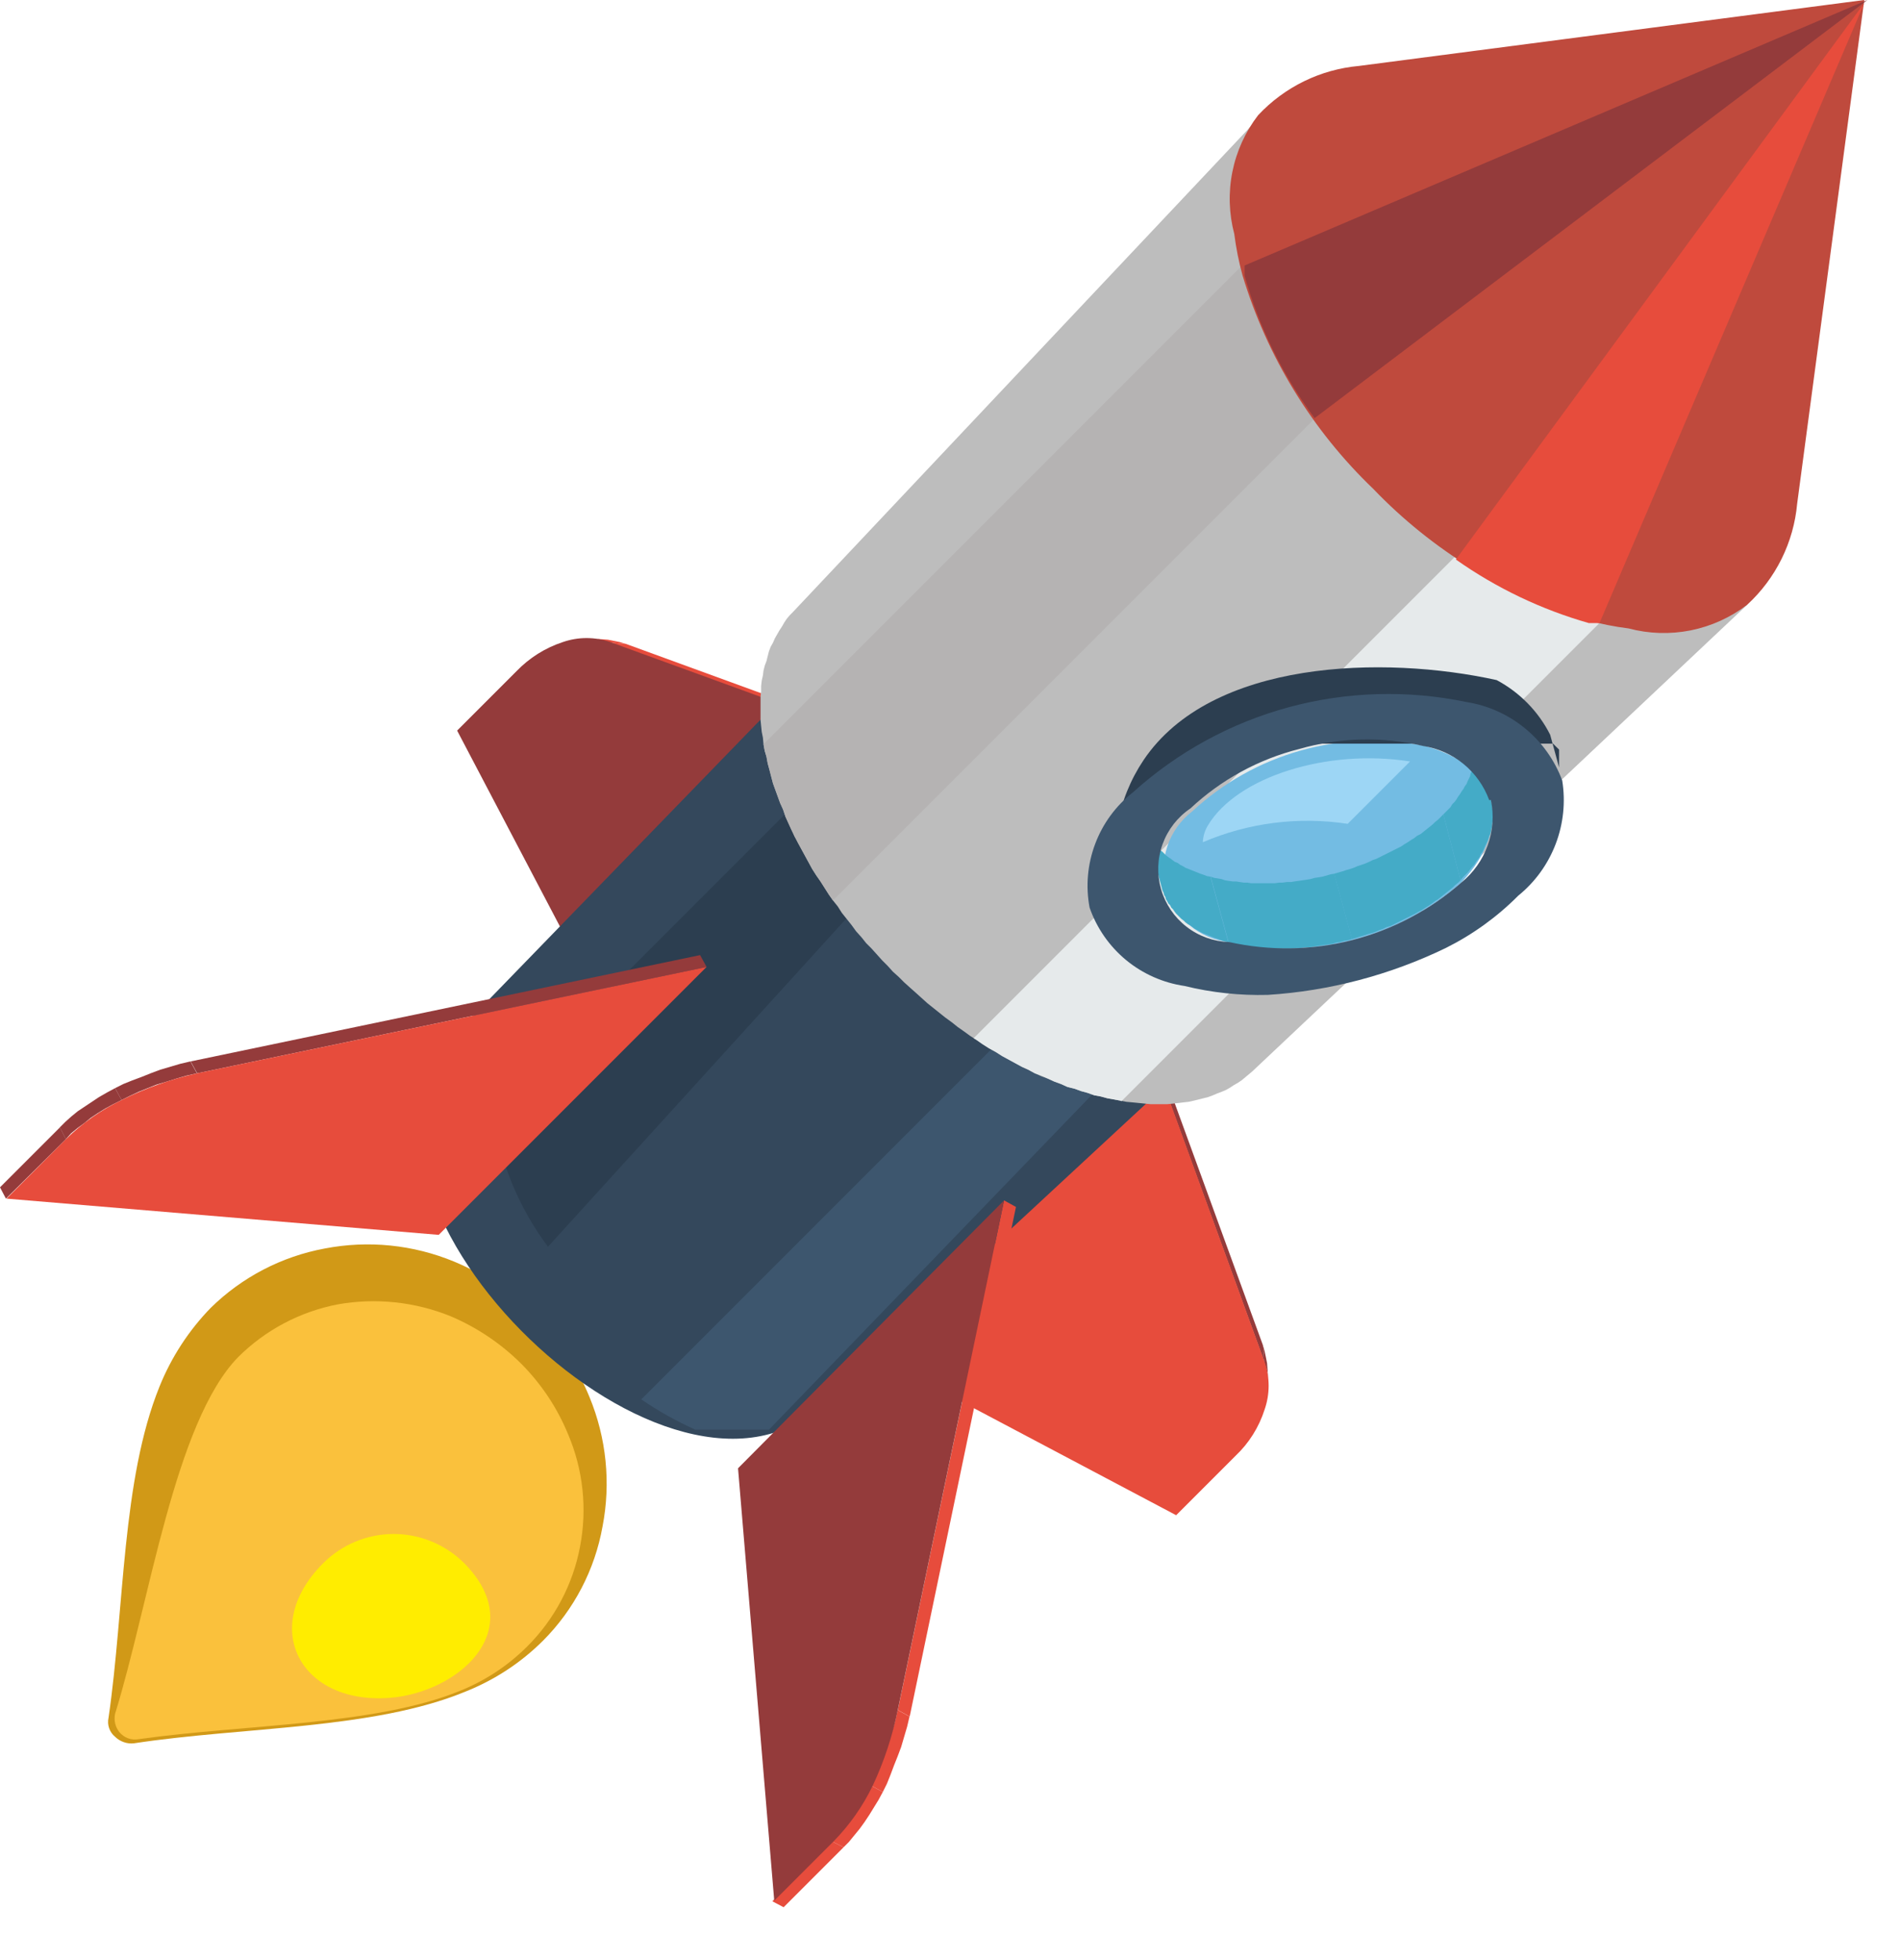 <?xml version="1.0" encoding="UTF-8"?> <svg xmlns="http://www.w3.org/2000/svg" width="32" height="33" viewBox="0 0 32 33" fill="none"> <path fill-rule="evenodd" clip-rule="evenodd" d="M1.828 28.92C2.098 27.07 2.048 24.92 2.688 23.34C2.887 22.848 3.179 22.4 3.548 22.02C4.074 21.503 4.743 21.154 5.468 21.02C6.201 20.878 6.959 20.955 7.648 21.24C8.159 21.453 8.621 21.766 9.008 22.16C9.406 22.545 9.719 23.008 9.928 23.52C10.213 24.21 10.29 24.968 10.148 25.7C10.018 26.427 9.669 27.097 9.148 27.62C8.775 27.993 8.329 28.285 7.838 28.48C6.288 29.12 4.098 29.07 2.258 29.35C2.2 29.357 2.141 29.351 2.086 29.331C2.03 29.312 1.98 29.281 1.938 29.24C1.892 29.202 1.857 29.152 1.838 29.096C1.818 29.039 1.815 28.978 1.828 28.92Z" fill="#D19917"></path> <path fill-rule="evenodd" clip-rule="evenodd" d="M1.939 28.85C2.519 26.98 2.939 23.95 4.009 22.85C4.468 22.392 5.053 22.083 5.689 21.96C6.328 21.847 6.987 21.916 7.589 22.16C8.033 22.348 8.437 22.62 8.779 22.96C9.118 23.301 9.387 23.705 9.569 24.15C9.822 24.746 9.892 25.404 9.769 26.04C9.649 26.677 9.338 27.263 8.879 27.72C8.554 28.045 8.166 28.3 7.739 28.47C6.319 29.05 4.119 29.03 2.339 29.28C2.278 29.292 2.215 29.287 2.157 29.266C2.099 29.245 2.048 29.208 2.009 29.16C1.975 29.117 1.951 29.067 1.939 29.013C1.927 28.959 1.927 28.904 1.939 28.85Z" fill="#FAC13C"></path> <path fill-rule="evenodd" clip-rule="evenodd" d="M6.701 28.57C5.101 28.78 4.331 27.43 5.441 26.32C5.597 26.164 5.782 26.039 5.986 25.955C6.19 25.87 6.409 25.826 6.631 25.826C6.852 25.826 7.071 25.87 7.275 25.955C7.479 26.039 7.664 26.164 7.821 26.32C8.881 27.4 7.811 28.41 6.701 28.57Z" fill="#FFED00"></path> <path fill-rule="evenodd" clip-rule="evenodd" d="M9.969 10.75L10.239 10.77L10.339 10.79L10.439 10.81L10.539 10.84L10.269 10.82L10.169 10.79L10.069 10.76L9.969 10.75Z" fill="#E74C3C"></path> <path fill-rule="evenodd" clip-rule="evenodd" d="M10.27 10.82L10.54 10.84L15.339 12.59L15.29 12.64L10.27 10.82Z" fill="#E74C3C"></path> <path fill-rule="evenodd" clip-rule="evenodd" d="M10.429 17.5L7.699 12.3L8.699 11.3C8.915 11.076 9.183 10.907 9.479 10.81C9.738 10.72 10.02 10.72 10.279 10.81L15.279 12.63L10.429 17.5Z" fill="#943B3B"></path> <path fill-rule="evenodd" clip-rule="evenodd" d="M21.36 23.22L21.34 22.95L21.32 22.85L21.299 22.75L21.27 22.65L21.29 22.92L21.32 23.02L21.349 23.12L21.36 23.22Z" fill="#943B3B"></path> <path fill-rule="evenodd" clip-rule="evenodd" d="M21.291 22.92L21.271 22.65L19.521 17.85L19.461 17.9L21.291 22.92Z" fill="#943B3B"></path> <path fill-rule="evenodd" clip-rule="evenodd" d="M14.609 22.76L19.809 25.51L20.809 24.51C21.036 24.296 21.204 24.027 21.299 23.73C21.389 23.471 21.389 23.189 21.299 22.93L19.479 17.93L14.609 22.76Z" fill="#E74C3C"></path> <path fill-rule="evenodd" clip-rule="evenodd" d="M13.78 23.7L20.652 17.33L20.602 17.38H20.552H20.492H20.432H20.372H20.302H20.242H20.182H20.112H20.042H19.972H19.902H19.822H18.822H18.722H18.632H18.542H18.442H18.342H18.252H18.152H18.052H17.962H17.862H17.762H17.672H17.572H17.482H17.382H17.292L17.192 17.33L17.092 17.27L17.002 17.22L16.912 17.16L16.822 17.1L16.722 17.04L16.632 16.98L16.542 16.91L16.452 16.85L16.362 16.78L16.272 16.72L16.182 16.65L16.092 16.57L16.012 16.5L15.922 16.43L15.842 16.35L15.752 16.28L15.672 16.2L15.592 16.12L15.512 16.04L15.432 15.96L15.352 15.88L15.272 15.8L15.202 15.71L15.122 15.63L15.052 15.54L14.972 15.45L14.902 15.37L14.832 15.28L14.772 15.19L14.702 15.1L14.632 15.01L14.572 14.92L14.512 14.83L14.452 14.73L14.392 14.64L14.332 14.55L14.282 14.45L14.222 14.36V14.26L14.172 14.17V14.07V13.98V13.88V13.79V13.69V13.59V13.5V13.4V13.3V13.21V13.11V13.01V12.92V12.83V12.73V11.58V11.51V11.44V11.37V11.3V11.23V11.17V11.11V11.04V10.98V10.92V10.87V10.81V10.76V10.71L14.222 10.66L7.7 17.38C5.08 20.02 11.16 26.02 13.78 23.7Z" fill="#34485C"></path> <path fill-rule="evenodd" clip-rule="evenodd" d="M14.749 14.92L14.689 14.83L14.629 14.74L14.569 14.64L14.509 14.55L14.449 14.46L14.399 14.36L14.339 14.27V14.17L14.289 14.08V13.98V13.89V13.79V13.7V13.6V13.5V13.41V13.31V13.21V13.12V13.02V12.92V12.83V12.74V12.64L8.289 18.64C8.391 19.492 8.715 20.303 9.229 20.99L14.749 14.92Z" fill="#2C3E50"></path> <path fill-rule="evenodd" clip-rule="evenodd" d="M18.961 17.84H18.861H18.771H18.681H18.581H18.481H18.391H18.291H18.191H18.101H18.001H17.901H17.811H17.711H17.621H17.521H17.431L17.331 17.79L17.231 17.73L17.141 17.68L17.051 17.62L16.961 17.56L16.861 17.5L10.801 23.56C11.088 23.757 11.393 23.927 11.711 24.07H11.781H11.881H11.981H12.081H12.181H12.281H12.381H12.481H12.571H12.671H12.771H12.871H12.951L18.961 17.84Z" fill="#3D566E"></path> <path fill-rule="evenodd" clip-rule="evenodd" d="M11.901 16.28L11.791 16.08L3.211 17.87L3.321 18.07L11.901 16.28Z" fill="#943B3B"></path> <path fill-rule="evenodd" clip-rule="evenodd" d="M3.317 18.07L3.207 17.87L3.037 17.91L2.867 17.96L2.697 18.01L2.537 18.07L2.388 18.13L2.227 18.19L2.078 18.25L1.938 18.32L2.047 18.52L2.188 18.45L2.337 18.38L2.487 18.32L2.638 18.26L2.808 18.21L2.967 18.16L3.138 18.11L3.317 18.07Z" fill="#943B3B"></path> <path fill-rule="evenodd" clip-rule="evenodd" d="M2.048 18.52L1.938 18.32L1.808 18.39L1.668 18.47L1.548 18.55L1.428 18.63L1.308 18.71L1.198 18.8L1.098 18.89L1.008 18.98L1.108 19.18L1.198 19.08L1.308 18.99L1.418 18.91L1.528 18.82L1.648 18.74L1.778 18.66L1.908 18.59L2.048 18.52Z" fill="#943B3B"></path> <path fill-rule="evenodd" clip-rule="evenodd" d="M1.11 19.18L1.01 18.98L0 19.99L0.1 20.18L1.11 19.18Z" fill="#943B3B"></path> <path fill-rule="evenodd" clip-rule="evenodd" d="M11.899 16.28L3.319 18.07C2.879 18.168 2.453 18.319 2.049 18.52C1.702 18.687 1.384 18.91 1.109 19.18L0.109 20.18L7.389 20.79L11.899 16.28Z" fill="#E74C3C"></path> <path fill-rule="evenodd" clip-rule="evenodd" d="M16.911 20.21L17.111 20.32L15.321 28.9L15.121 28.79L16.911 20.21Z" fill="#E74C3C"></path> <path fill-rule="evenodd" clip-rule="evenodd" d="M15.118 28.79L15.318 28.9L15.278 29.07L15.228 29.24L15.178 29.41L15.118 29.57L15.058 29.72L14.998 29.88L14.938 30.03L14.868 30.17L14.668 30.06L14.738 29.92L14.808 29.77L14.868 29.62L14.928 29.46L14.978 29.3L15.028 29.14L15.078 28.97L15.118 28.79Z" fill="#E74C3C"></path> <path fill-rule="evenodd" clip-rule="evenodd" d="M14.668 30.06L14.868 30.17L14.798 30.3L14.718 30.43L14.638 30.56L14.558 30.68L14.478 30.79L14.388 30.9L14.298 31.01L14.208 31.1L14.008 31L14.108 30.9L14.198 30.8L14.278 30.69L14.368 30.58L14.448 30.46L14.528 30.33L14.598 30.2L14.668 30.06Z" fill="#E74C3C"></path> <path fill-rule="evenodd" clip-rule="evenodd" d="M14.008 31L14.208 31.1L13.198 32.11L13.008 32.01L14.008 31Z" fill="#E74C3C"></path> <path fill-rule="evenodd" clip-rule="evenodd" d="M16.91 20.21L15.12 28.79C15.031 29.229 14.89 29.655 14.7 30.06C14.533 30.407 14.31 30.725 14.04 31L13.04 32L12.43 24.72L16.91 20.21Z" fill="#943B3B"></path> <path fill-rule="evenodd" clip-rule="evenodd" d="M18.429 18.44L18.539 18.46L18.649 18.49L18.759 18.51L18.869 18.53L18.969 18.55L19.079 18.56L19.179 18.57L19.279 18.58L19.379 18.59H19.469H19.569H19.659L19.759 18.58L19.849 18.57L19.929 18.56L20.019 18.55L20.109 18.53L20.189 18.51L20.269 18.49L20.349 18.47L20.429 18.44L20.499 18.41L20.579 18.38L20.649 18.35L20.719 18.31L20.779 18.27L20.849 18.23L20.909 18.19L20.969 18.14L21.029 18.09L21.089 18.04L29.429 10.18L21.299 1.88L13.349 10.31L13.299 10.36L13.249 10.42L13.209 10.48L13.169 10.55L13.129 10.61L13.089 10.68L13.049 10.75L13.019 10.82L12.979 10.89L12.949 10.97L12.929 11.05L12.909 11.13L12.879 11.21L12.859 11.29L12.849 11.37L12.829 11.46L12.819 11.55V11.64L12.809 11.73V11.83V11.92V12.02V12.12L12.819 12.22L12.829 12.32L12.849 12.42L12.859 12.53L12.879 12.64L12.909 12.74L12.929 12.85L12.959 12.96L12.989 13.08L13.019 13.19L13.059 13.3L13.099 13.41L13.139 13.52L13.189 13.63L13.229 13.75L13.279 13.86L13.329 13.97L13.379 14.08L13.439 14.19L13.499 14.3L13.559 14.41L13.619 14.52L13.679 14.63L13.749 14.74L13.819 14.84L13.889 14.95L13.959 15.06L14.029 15.16L14.109 15.26L14.179 15.37L14.259 15.47L14.339 15.57L14.419 15.68L14.509 15.78L14.589 15.88L14.679 15.97L14.769 16.07L14.859 16.17L14.949 16.26L15.039 16.36L15.139 16.45L15.229 16.54L15.329 16.63L15.419 16.71L15.519 16.8L15.619 16.89L15.719 16.97L15.819 17.05L15.919 17.13L16.029 17.21L16.129 17.29L16.229 17.36L16.339 17.44L16.449 17.51L16.549 17.58L16.659 17.65L16.769 17.71L16.879 17.78L16.989 17.84L17.099 17.9L17.209 17.96L17.319 18.01L17.429 18.07L17.539 18.12L17.649 18.16L17.759 18.21L17.869 18.25L17.979 18.3L18.099 18.33L18.209 18.37L18.319 18.4L18.429 18.44Z" fill="#BDBDBD"></path> <path fill-rule="evenodd" clip-rule="evenodd" d="M18.428 18.44L18.538 18.46L18.648 18.49L18.758 18.51L18.868 18.53L18.888 18.54L27.178 10.25L27.158 10.24L27.048 10.23L26.938 10.2L26.828 10.18L26.718 10.15L26.608 10.12L26.498 10.08L26.378 10.05L26.268 10.01L26.158 9.97L26.048 9.92L25.938 9.88L25.828 9.83L25.708 9.78L25.598 9.72L25.488 9.67L25.388 9.61L25.268 9.55L25.168 9.49L25.058 9.43L24.948 9.36L24.838 9.29L24.728 9.22L24.688 9.19L16.398 17.48L16.448 17.51L16.548 17.58L16.658 17.65L16.768 17.71L16.878 17.78L16.988 17.84L17.098 17.9L17.208 17.96L17.318 18.01L17.428 18.07L17.538 18.11L17.648 18.16L17.758 18.21L17.868 18.25L17.978 18.3L18.098 18.33L18.208 18.37L18.318 18.4L18.428 18.44Z" fill="#E6EAEB"></path> <path fill-rule="evenodd" clip-rule="evenodd" d="M22.319 6.87L22.249 6.77L22.169 6.66L22.099 6.55L22.039 6.45L21.969 6.34L21.909 6.23L21.849 6.12L21.789 6.01L21.729 5.9L21.669 5.79L21.619 5.68L21.569 5.57L21.519 5.46L21.469 5.35L21.429 5.23L21.389 5.12L21.349 5.01L21.309 4.9L21.279 4.79L21.249 4.68L21.219 4.57L21.189 4.46L21.169 4.35L21.149 4.24L12.859 12.53L12.879 12.64L12.909 12.74L12.929 12.85L12.959 12.96L12.989 13.07L13.019 13.19L13.059 13.3L13.099 13.41L13.139 13.52L13.189 13.63L13.229 13.75L13.279 13.86L13.329 13.97L13.389 14.08L13.439 14.19L13.499 14.3L13.559 14.41L13.619 14.52L13.679 14.63L13.749 14.74L13.819 14.84L13.889 14.95L13.959 15.06L14.029 15.16L22.319 6.87Z" fill="#B5B3B3"></path> <path fill-rule="evenodd" clip-rule="evenodd" d="M23.799 7.6C24.676 8.525 25.774 9.213 26.989 9.6C27.415 9.761 27.876 9.807 28.325 9.734C28.775 9.66 29.197 9.469 29.549 9.18C29.84 8.829 30.032 8.407 30.106 7.957C30.179 7.507 30.132 7.046 29.969 6.62C29.575 5.418 28.903 4.325 28.009 3.43C27.114 2.535 26.021 1.864 24.819 1.47C24.393 1.307 23.932 1.259 23.482 1.333C23.032 1.407 22.61 1.599 22.259 1.89C21.968 2.239 21.776 2.659 21.702 3.108C21.628 3.556 21.675 4.016 21.839 4.44C22.216 5.641 22.89 6.728 23.799 7.6Z" fill="#D19917"></path> <path fill-rule="evenodd" clip-rule="evenodd" d="M31.398 0L30.268 8.48C30.209 9.131 29.909 9.737 29.428 10.18C29.148 10.395 28.822 10.543 28.475 10.613C28.128 10.682 27.77 10.671 27.428 10.58C27.192 10.551 26.958 10.504 26.729 10.44C25.359 10.024 24.119 9.263 23.128 8.23C22.098 7.243 21.341 6.006 20.928 4.64C20.864 4.41 20.818 4.176 20.788 3.94C20.698 3.598 20.686 3.24 20.756 2.893C20.825 2.547 20.973 2.221 21.189 1.94C21.634 1.464 22.239 1.168 22.889 1.11L31.398 0Z" fill="#BF4A3D"></path> <path fill-rule="evenodd" clip-rule="evenodd" d="M24 12.56C23.306 12.418 22.589 12.444 21.907 12.636C21.225 12.827 20.599 13.178 20.08 13.66C19.884 13.81 19.738 14.015 19.661 14.248C19.583 14.482 19.577 14.734 19.644 14.971C19.711 15.208 19.847 15.419 20.035 15.578C20.224 15.736 20.455 15.835 20.7 15.86C21.384 16.013 22.095 16.002 22.774 15.828C23.454 15.654 24.083 15.323 24.61 14.86C25.51 13.9 25.24 12.89 24 12.56Z" fill="#73BCE3"></path> <path fill-rule="evenodd" clip-rule="evenodd" d="M22.698 13.87C21.872 13.744 21.026 13.851 20.258 14.18C20.262 14.077 20.293 13.977 20.348 13.89C20.838 13.08 22.348 12.6 23.748 12.82L22.698 13.87Z" fill="#9DD6F5"></path> <path fill-rule="evenodd" clip-rule="evenodd" d="M26.108 12.37L26.258 12.92V12.87V12.82V12.77V12.72V12.67V12.62L26.207 12.57L26.157 12.52H26.108H26.058H25.997H25.938H25.878H25.817H25.747H25.688H25.617H25.547H25.477H25.398H25.317H25.238H25.157H25.078H24.988H24.907H24.817H24.727H24.637H24.457H24.367H22.698H22.598H22.508H22.407H22.308H22.218H22.117H22.017H21.927H21.828H21.727H21.637H21.538H21.448H21.348H21.258H21.168H21.067H20.977H20.887H20.797H20.707H20.617L20.527 12.57H20.448H20.358L20.267 12.62H20.188L20.108 12.67L20.027 12.72L19.948 12.77H19.867L19.788 12.82L19.707 12.87L19.637 12.92L19.558 12.98L19.488 13.03L19.418 13.09L19.348 13.15L19.277 13.21L19.218 13.26L19.148 13.33L19.087 13.39L19.027 13.45L18.968 13.51L18.907 13.57V13.64L18.858 13.7V13.76V13.82V13.89V13.95V14.01V14.07V14.14V14.2V14.26V14.32V14.38V14.45V14.51V14.57V14.63V15.05C18.765 14.668 18.752 14.271 18.821 13.883C18.89 13.496 19.039 13.127 19.258 12.8C20.398 11.1 23.308 11.03 25.207 11.45C25.595 11.657 25.91 11.978 26.108 12.37Z" fill="#2C3E50"></path> <path fill-rule="evenodd" clip-rule="evenodd" d="M24.599 14.82L24.309 13.71L24.349 13.67L24.389 13.63L24.429 13.59L24.459 13.54L24.499 13.5L24.529 13.46L24.559 13.41L24.589 13.37L24.619 13.32L24.649 13.28L24.669 13.24L24.699 13.2L24.719 13.15L24.739 13.11L24.759 13.07L24.769 13.02L24.789 12.98L24.799 12.94L24.809 12.89L24.819 12.85L24.829 12.81L24.839 12.77V12.73L24.849 12.69V12.64V12.6V12.56L24.839 12.52V12.48L24.829 12.44L24.819 12.41L24.809 12.37L25.109 13.47L25.119 13.51L25.129 13.55V13.59L25.139 13.63V13.67V13.71V13.75V13.79V13.83L25.129 13.87V13.91L25.119 13.95L25.109 14L25.099 14.04L25.079 14.08L25.069 14.12L25.049 14.17L25.029 14.21L25.009 14.25L24.989 14.3L24.969 14.34L24.939 14.38L24.919 14.43L24.889 14.47L24.859 14.51L24.829 14.56L24.789 14.6L24.759 14.64L24.719 14.69L24.679 14.73L24.639 14.77L24.599 14.82Z" fill="#44ABC7"></path> <path fill-rule="evenodd" clip-rule="evenodd" d="M19.567 14.95L19.277 13.85L19.287 13.89L19.297 13.93L19.317 13.96L19.327 14L19.347 14.04L19.367 14.07L19.387 14.11L19.407 14.14L19.427 14.18L19.457 14.21L19.487 14.24L19.507 14.27L19.537 14.31L19.577 14.34L19.607 14.37L19.637 14.4L19.677 14.43L19.707 14.45L19.747 14.48L19.787 14.51L19.837 14.53L19.877 14.56L19.917 14.58L19.967 14.61L20.017 14.63L20.067 14.65L20.117 14.67L20.167 14.69L20.217 14.71L20.277 14.73L20.327 14.75L20.387 14.76L20.687 15.86L20.627 15.85L20.567 15.83L20.517 15.81L20.457 15.79L20.407 15.77L20.357 15.75L20.307 15.73L20.257 15.71L20.217 15.69L20.167 15.66L20.127 15.64L20.087 15.61L20.047 15.58L20.007 15.56L19.967 15.53L19.937 15.5L19.897 15.47L19.867 15.44L19.837 15.41L19.807 15.38L19.777 15.34L19.757 15.31L19.727 15.28L19.707 15.24L19.677 15.21L19.657 15.17L19.637 15.14L19.627 15.1L19.607 15.07L19.597 15.03L19.577 14.99L19.567 14.95Z" fill="#44ABC7"></path> <path fill-rule="evenodd" clip-rule="evenodd" d="M20.691 15.86L20.391 14.76L20.451 14.78L20.511 14.79L20.571 14.8L20.631 14.82L20.691 14.83L20.761 14.84H20.821L20.881 14.85L20.951 14.86H21.011L21.071 14.87H21.141H21.201H21.271H21.331H21.401H21.471L21.541 14.86H21.601L21.671 14.85H21.741L21.801 14.84L21.871 14.83L21.941 14.82L22.011 14.81L22.071 14.8L22.141 14.78L22.211 14.77L22.271 14.76L22.341 14.74L22.411 14.72L22.471 14.71L22.771 15.81L22.701 15.83L22.641 15.84L22.571 15.86L22.501 15.87L22.441 15.89L22.371 15.9L22.301 15.91L22.231 15.92L22.171 15.93L22.101 15.94L22.031 15.95H21.961L21.901 15.96H21.831L21.761 15.97H21.701H21.631H21.561H21.501H21.431H21.371L21.301 15.96H21.241L21.181 15.95H21.111L21.051 15.94L20.991 15.93L20.931 15.92L20.871 15.91L20.801 15.89L20.751 15.88L20.691 15.86Z" fill="#44ABC7"></path> <path fill-rule="evenodd" clip-rule="evenodd" d="M22.769 15.81L22.469 14.71L22.539 14.69L22.609 14.67L22.669 14.65L22.739 14.63L22.799 14.61L22.869 14.58L22.929 14.56L22.989 14.54L23.059 14.51L23.119 14.48L23.179 14.46L23.239 14.43L23.299 14.4L23.359 14.37L23.419 14.34L23.479 14.31L23.539 14.28L23.599 14.25L23.659 14.21L23.709 14.18L23.769 14.14L23.819 14.11L23.869 14.07L23.929 14.04L23.979 14L24.029 13.96L24.079 13.92L24.129 13.88L24.169 13.84L24.219 13.8L24.259 13.76L24.309 13.71L24.599 14.82L24.559 14.86L24.509 14.9L24.469 14.94L24.419 14.98L24.369 15.02L24.319 15.06L24.269 15.1L24.219 15.14L24.169 15.17L24.119 15.21L24.059 15.25L24.009 15.28L23.949 15.32L23.889 15.35L23.839 15.38L23.779 15.41L23.719 15.44L23.659 15.47L23.599 15.5L23.539 15.53L23.479 15.56L23.419 15.59L23.349 15.61L23.289 15.64L23.229 15.66L23.159 15.69L23.099 15.71L23.029 15.73L22.969 15.75L22.899 15.77L22.839 15.79L22.769 15.81Z" fill="#44ABC7"></path> <path fill-rule="evenodd" clip-rule="evenodd" d="M25.107 13.47L24.807 12.37L24.797 12.33L24.787 12.29L24.777 12.25L25.067 13.36L25.077 13.39L25.097 13.43L25.107 13.47Z" fill="#8CB0D4"></path> <path fill-rule="evenodd" clip-rule="evenodd" d="M24.701 11.82C25.062 11.877 25.401 12.03 25.684 12.262C25.968 12.494 26.183 12.797 26.311 13.14C26.369 13.5 26.331 13.869 26.201 14.209C26.071 14.55 25.854 14.85 25.57 15.08C25.214 15.438 24.802 15.735 24.351 15.96C23.411 16.415 22.392 16.684 21.351 16.75C20.879 16.762 20.408 16.712 19.951 16.6C19.589 16.547 19.248 16.396 18.966 16.164C18.684 15.931 18.471 15.625 18.351 15.28C18.283 14.921 18.316 14.55 18.445 14.208C18.573 13.866 18.793 13.566 19.081 13.34C19.831 12.662 20.732 12.17 21.708 11.906C22.685 11.642 23.71 11.613 24.701 11.82ZM25.081 13.47C24.994 13.233 24.845 13.023 24.65 12.863C24.455 12.703 24.22 12.598 23.971 12.56C23.281 12.397 22.561 12.414 21.881 12.61C21.196 12.783 20.566 13.127 20.05 13.61C19.834 13.755 19.67 13.966 19.581 14.21C19.492 14.455 19.483 14.722 19.555 14.972C19.628 15.222 19.777 15.443 19.983 15.602C20.189 15.762 20.44 15.852 20.701 15.86C21.385 16.012 22.096 16.001 22.775 15.828C23.454 15.654 24.083 15.322 24.61 14.86C24.813 14.696 24.967 14.48 25.055 14.235C25.144 13.99 25.163 13.725 25.11 13.47H25.081Z" fill="#3D566E"></path> <path fill-rule="evenodd" clip-rule="evenodd" d="M26.939 10.49H26.759C25.958 10.262 25.201 9.9 24.52 9.42L31.399 0.05L26.939 10.49Z" fill="#E74C3C"></path> <path fill-rule="evenodd" clip-rule="evenodd" d="M22.141 7.04C21.604 6.319 21.204 5.506 20.961 4.64V4.47L31.451 0L22.141 7.04Z" fill="#943B3B"></path> </svg> 